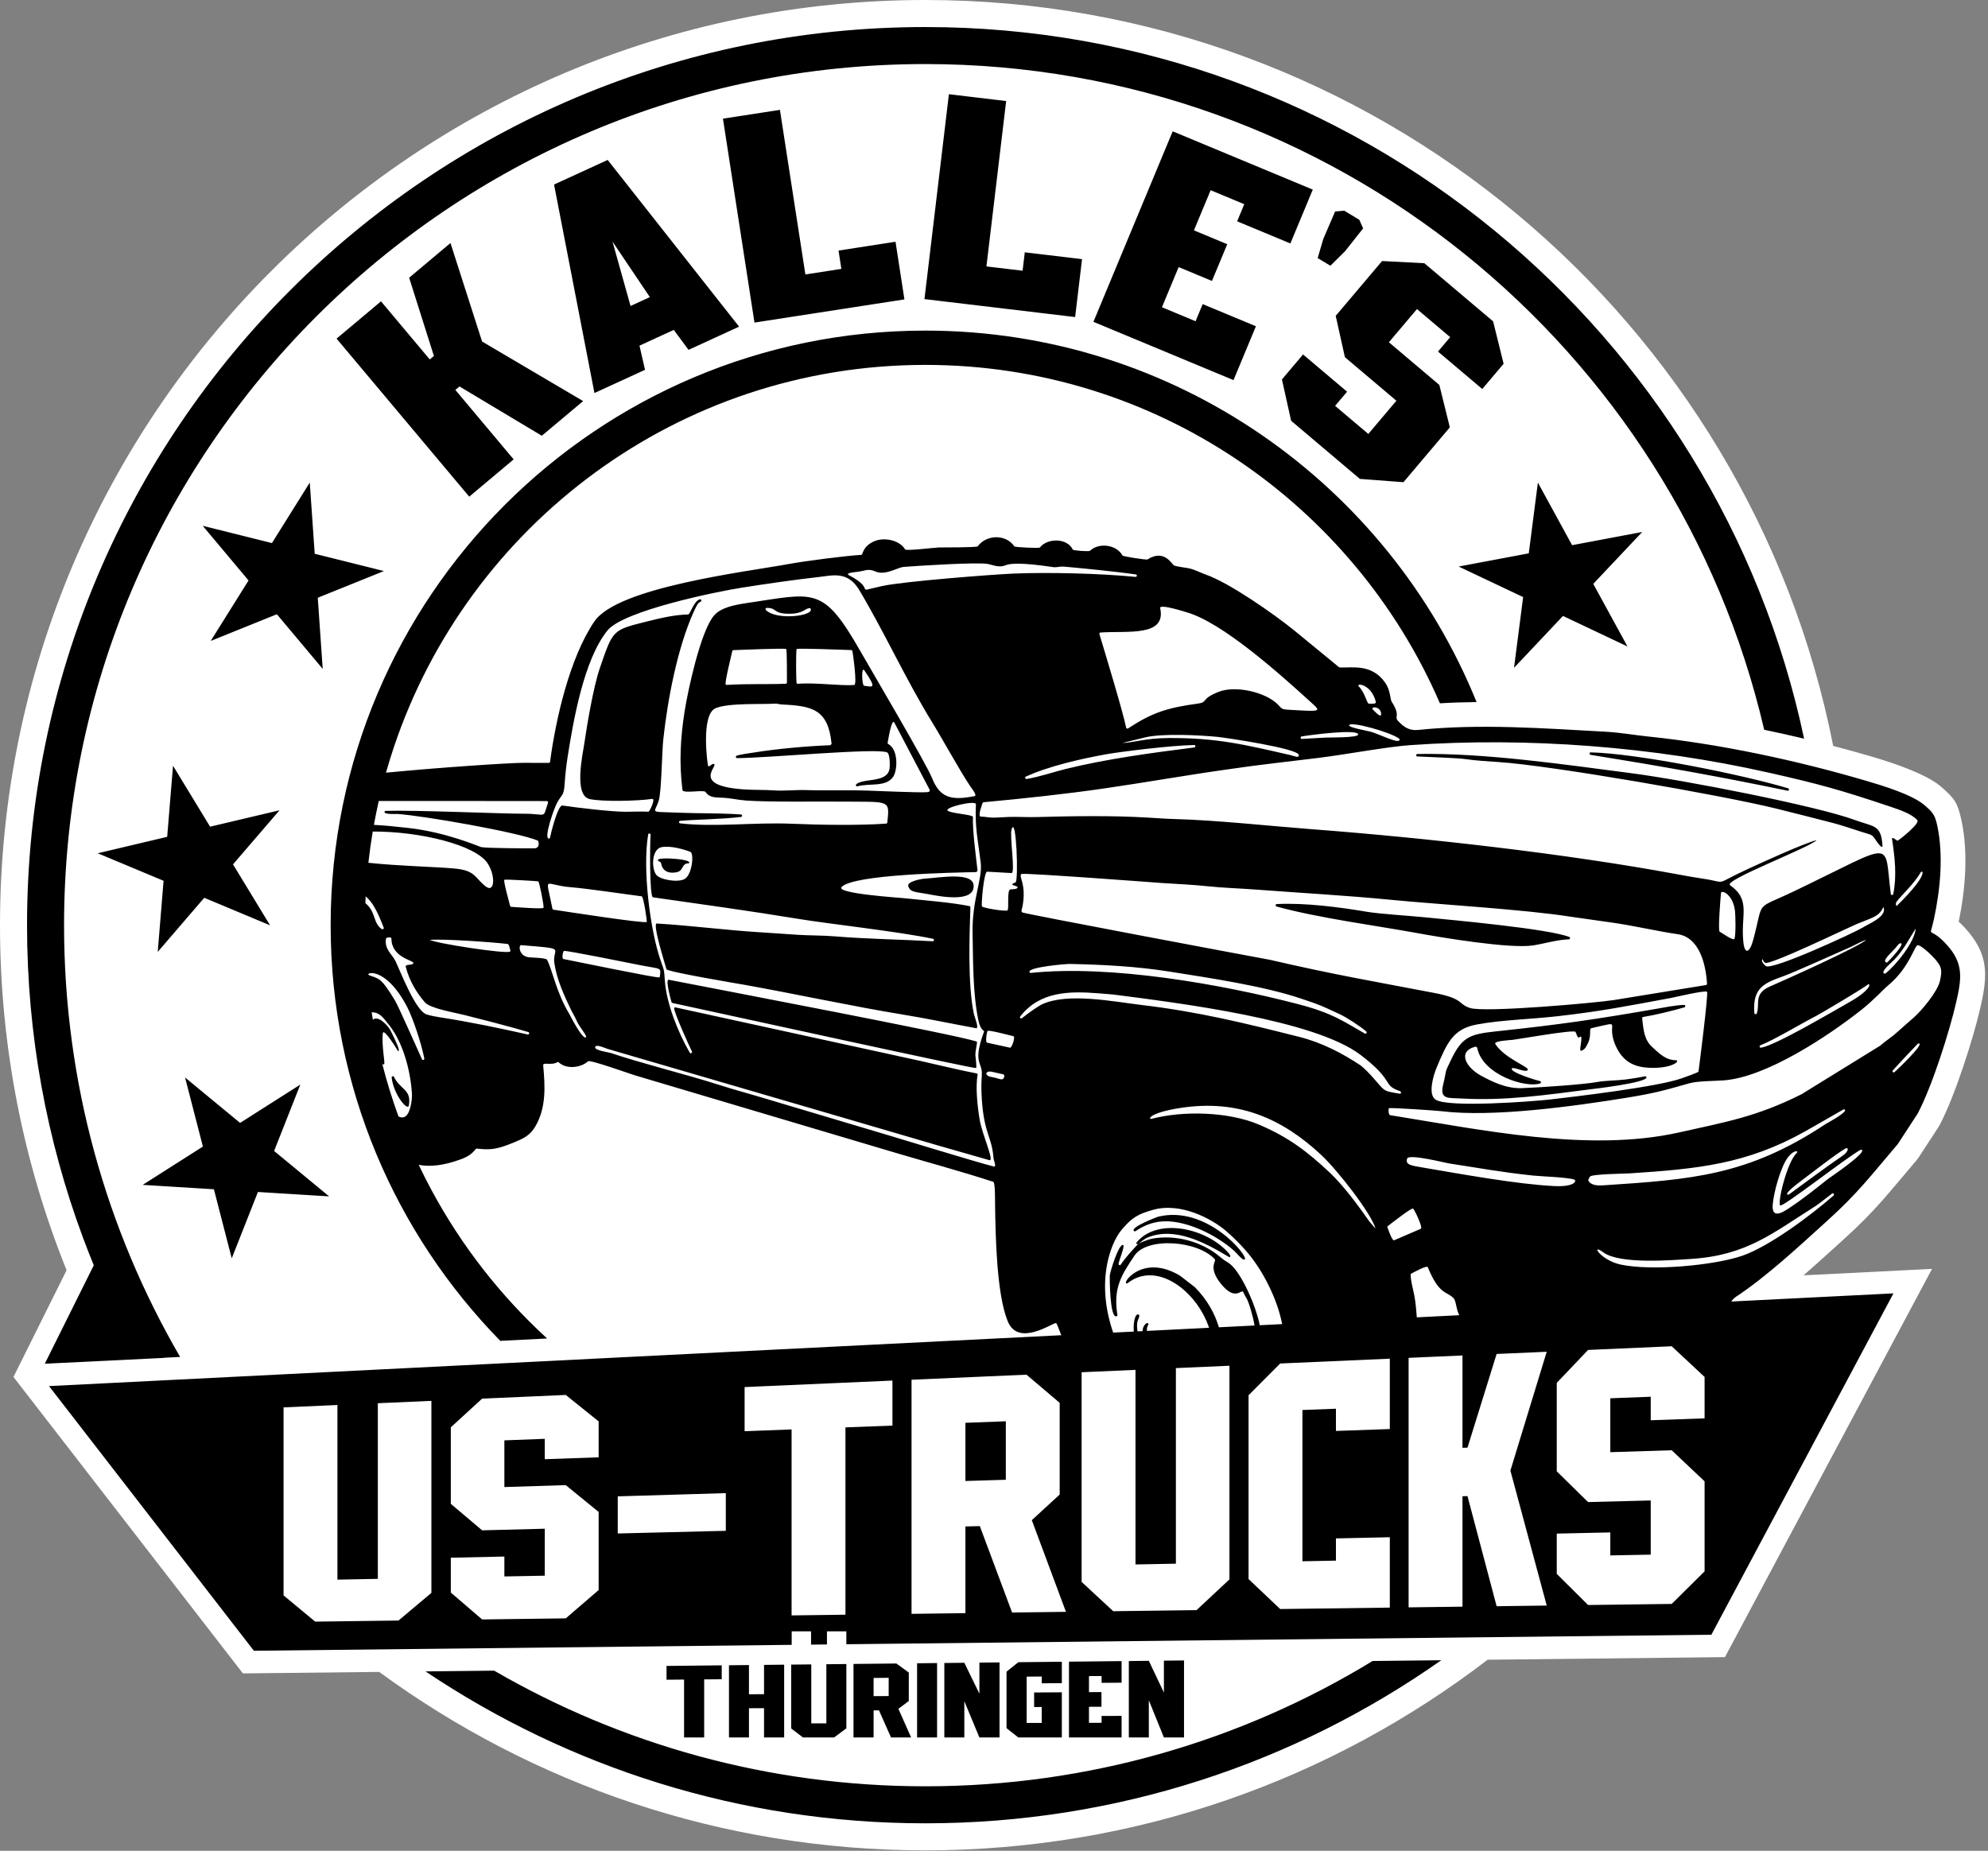 <?xml version="1.0" encoding="UTF-8" standalone="no"?>
<svg xmlns="http://www.w3.org/2000/svg" xmlns:xlink="http://www.w3.org/1999/xlink" xmlns:serif="http://www.serif.com/" width="100%" height="100%" viewBox="0 0 566 527" version="1.1" xml:space="preserve" style="fill-rule:evenodd;clip-rule:evenodd;stroke-linejoin:round;stroke-miterlimit:2;">
  <rect x="0" y="0" width="566" height="527" fill="#808080" stroke="none"/>
  <path id="white" d="M18.959,361.684c-12.228,-30.366 -18.959,-63.526 -18.959,-98.246c-0,-145.396 118.042,-263.438 263.438,-263.438c127.935,-0 234.692,91.394 258.488,212.397c3.901,1.021 7.744,2.091 11.503,3.199c5.246,1.545 14.988,4.788 19.093,8.323l0.001,0c3.871,3.335 4.828,4.527 5.945,9.765l0,0.001c1.94,9.096 1.091,19.646 -0.802,28.755c0.571,0.519 1.173,1.115 1.79,1.792c6.844,7.508 6.491,13.414 4.379,22.668c-2.024,8.885 -7.275,25.254 -11.589,33.438c-0.102,0.193 -0.213,0.382 -0.333,0.565l-5.676,8.7c-0.165,0.254 -0.347,0.497 -0.544,0.728c-7.851,9.191 -11.571,14.255 -20.894,22.666c-3.566,3.219 -7.383,6.721 -11.316,10.146l36.587,-1.84l-58.96,110.551l-67.567,0.742c-44.386,34.04 -99.901,54.279 -160.105,54.279c-58.131,0 -111.889,-18.869 -155.48,-50.811l-38.801,0.427l-65.322,-84.409l15.124,-30.398Z" style="fill:#fff;"></path>
  <path id="black" d="M225.398,468.357l-153.12,1.683l-58.32,-75.36l288.203,-14.489c-0.83,-2.11 -1.285,-3.388 -1.471,-3.451c-0.814,-0.277 -10.718,6.997 -13.779,-0.516c-3.188,-7.822 -3.474,-24.177 -3.613,-33.597c-0.01,-0.508 0.068,-5.925 -0.497,-6.109c-9.289,-3.03 -18.734,-5.56 -28.095,-8.343l-74.001,-22.002c-1.469,-0.436 -12.715,-4.497 -13.285,-3.976c-2.031,1.864 -6.202,2.346 -8.331,0.305c-0.119,-0.109 -0.285,-0.129 -0.425,-0.049c-1.779,1.052 -4.115,-0.171 -4.014,0.937c0.552,5.968 0.901,12.066 -2.285,17.433c-1.498,2.527 -3.406,3.397 -6.021,4.467c-4.564,1.87 -6.425,2.252 -10.572,1.769c-0.124,-0.014 -0.239,0.033 -0.318,0.13c-1.115,1.404 -2.289,2.195 -4.366,2.954c-4.81,1.754 -8.673,2.16 -11.875,1.533c1.176,2.48 2.415,4.925 3.714,7.333c8.541,15.834 19.681,30.065 32.847,42.117l-13.342,0.671c-29.871,-30.534 -48.294,-72.312 -48.294,-118.359c-0,-93.44 75.86,-169.3 169.3,-169.3c70.977,-0 131.812,43.772 156.958,105.771c-3.496,0.033 -6.98,0.141 -10.44,0.351c-24.491,-56.664 -80.906,-96.358 -146.518,-96.358c-70.322,-0 -130.079,45.597 -151.291,108.814c-0.808,2.408 -1.56,4.841 -2.254,7.299c15.922,-1.544 35.365,-2.807 39.213,-2.809c2.385,-0.003 4.774,0.05 7.161,0.013c0.176,-0.002 0.321,-0.131 0.343,-0.306c1.581,-11.984 5.541,-29.552 12.613,-39.962c6.649,-9.79 43.155,-14.117 55.524,-16.383c4.638,-0.851 15.625,-2.266 20.483,-2.579c0.519,-0.034 0.232,-2.331 3.615,-3.846c2.847,-1.272 7.302,-0.35 8.857,2.309c0.274,0.464 8.521,-0.538 9.623,-0.565c0.825,-0.021 10.784,0.027 11.042,-0.326c2.471,-3.392 8.025,-3.51 10.418,0.008c0.19,0.281 7.079,0.59 7.276,0.33c2.053,-2.702 7.785,-2.796 9.375,0.602c0.137,0.293 4.643,0.586 4.889,0.344c2.497,-2.436 7.589,-1.797 9.254,1.349c0.129,0.245 6.827,1.299 7.139,1.101c4.808,-3.101 6.973,1.488 7.538,1.716c0.864,0.352 3.418,0.64 4.13,0.788c1.866,0.395 3.235,1.22 4.979,1.834c6.633,2.328 19.312,11.173 25.065,15.842l12.863,10.556c3.334,0.265 9.185,-1.289 13.124,4.422c1.459,2.115 1.361,4.655 1.797,5.334c2.811,4.43 0.42,4.033 1.971,5.661c1.588,1.667 3.166,2.652 5.579,2.401c17.522,-1.836 35.944,-0.448 53.44,0.51c4.068,0.225 8.104,0.949 12.157,1.37c20.359,2.111 42.398,6.835 62.074,12.638c4.501,1.325 12.96,3.868 16.481,6.9c2.346,2.021 2.972,2.715 3.649,5.89c1.789,8.39 0.849,18.152 -0.945,26.485c-1.366,6.367 -1.688,1.515 3.618,7.343c4.913,5.389 4.231,9.704 2.716,16.346c-1.92,8.423 -6.862,23.956 -10.952,31.715l-5.676,8.701c-7.618,8.918 -11.209,13.848 -20.256,22.01c-7.88,7.112 -17.006,15.683 -25.869,21.521c-0.637,0.42 -0.911,0.828 -1.319,1.324l46.196,-2.322l-51.84,97.2l-246.278,2.706l0,-3.666l-5.52,-0l0,3.727l-4.522,0.05l-0,-3.777l-5.52,-0l-0,3.837Zm68.074,-191.325c22.79,-2.368 54.375,3.227 76.025,8.868c9.995,2.605 12.738,4.814 19.084,8.386c0.358,0.201 0.716,-0.294 0.408,-0.567c-1.564,-1.407 -5.716,-4.101 -7.597,-4.955c-5.629,-2.562 -4.681,-2.308 -11.064,-4.453c-10.705,-3.588 -25.883,-5.833 -37.589,-7.688c-9.178,-1.454 -18.759,-1.95 -28.121,-2.148c-1.055,-0.021 -11.91,0.878 -11.523,2.3c0.046,0.168 0.203,0.275 0.377,0.257Zm190.102,28.089c0.286,-2 2.849,-22.298 2.437,-22.715c-0.513,-0.518 -9.251,1.568 -10.249,1.752c-12.554,2.308 -19.673,3.772 -32.445,5.219c-7.506,0.852 -15.609,1.009 -22.82,2.333c-6.775,1.243 -8.497,5.179 -11.478,12.283c-0.866,2.069 -2.564,7.571 -0.327,9.102c3.519,2.403 27.989,0.512 32.583,-0.014c6.166,-0.707 31.05,-3.613 37.672,-6.096c0.435,-0.165 4.586,-1.575 4.627,-1.864Zm-15.219,1.353c0.175,-0.033 0.349,0.07 0.4,0.241c0.499,1.589 -15.928,3.451 -15.928,3.451c-12.338,1.564 -24.342,3.363 -36.841,2.616c-3.6,-0.215 -6.204,0.419 -5.089,-4.033c1.11,-4.429 0.096,-2.642 2.376,-7.285c3.022,-6.16 5.221,-7.003 12.572,-7.782c17.973,-1.902 28.304,-3.388 46.301,-6.528c1.035,-0.181 4.926,-0.955 7.314,-1.013c0.402,-0.009 0.493,0.578 0.107,0.692c-3.59,1.034 -8.347,2.195 -11.746,2.742c-0.187,0.031 -0.316,0.203 -0.292,0.392c0.419,3.322 0.528,6.02 2.873,8.169c2.053,1.88 3.831,3.707 6.688,3.752c1.362,0.022 -0.492,2.064 -5.963,2.17c-5.044,0.096 -8.585,-1.18 -10.846,-5.689c-3.683,-7.357 2.664,-7.771 -7.252,-5.593c-0.647,0.14 0.133,2.194 -0.94,4.28c-0.6,1.164 -0.772,1.664 -1.78,2.108c-0.868,0.382 -0.062,-1.723 -0.078,-3.661c-0.003,-0.601 -0.6,-0.271 -0.754,0.038c-0.661,-0.678 -0.511,-0.99 -0.938,-1.73c-0.423,-0.719 -16.58,2.144 -17.79,2.269c-0.821,0.085 -5.592,0.298 -5.02,1.192c2.623,4.074 9.535,6.477 9.267,7.306c-0.373,1.145 -4.258,-1.064 -4.584,-0.289c-0.445,1.071 7.165,3.372 8.021,3.538c0.35,0.068 0.38,0.57 0.042,0.68c-4.121,1.347 -16.439,-2.459 -17.921,-10.229l-0.437,-0.275c-5.454,1.459 -2.55,6.083 1.57,8.301c3.11,1.674 7.085,3.679 11.537,3.537c4.585,-0.157 17.707,-1.023 21.519,-1.751c2.263,-0.429 5.625,-0.398 8.151,-0.723c1.985,-0.256 3.62,-0.537 5.461,-0.893Zm-73.324,43.044c0.218,0.524 1.287,3.904 1.922,3.631l7.568,-3.265c0.688,-0.298 -1.924,-5.689 -2.21,-5.761c-0.639,-0.165 -6.306,4.342 -7.164,4.973c-0.137,0.099 -0.181,0.27 -0.116,0.422Zm-249.468,-91.292c1.076,0.046 8.803,0.682 9.169,0.273c0.25,-0.276 -1.178,-7.451 -1.49,-7.54c-0.266,-0.074 -9.48,-0.635 -9.651,-0.456c-0.329,0.348 1.432,6.582 1.643,7.453c0.038,0.157 0.167,0.264 0.329,0.27Zm135.438,38.659l6.573,1.443c0.484,0.106 1.612,-3.133 0.941,-3.282c-0.916,-0.203 -6.874,-1.813 -7.312,-1.502c-0.279,0.196 -0.701,3.231 -0.202,3.341Zm-50.552,-123.73c-1.29,0.107 -1.77,1.643 -5.877,1.607c-4.662,-0.039 -3.211,-1.676 -6.271,-1.668c-0.305,-0.001 -0.463,0.378 -0.248,0.599c3.04,3.079 13.864,1.675 12.735,-0.359c-0.072,-0.123 -0.199,-0.194 -0.339,-0.179Zm82.561,7.396c1.37,4.548 6.68,22.004 7.614,26.641c0.049,0.241 0.333,0.36 0.54,0.227c6.707,-4.402 10.959,-5.874 19.833,-7.067c3.049,-0.412 0.685,-1.244 5.905,-3.336c4.855,-1.948 13.53,0.077 16.976,3.645c1.061,1.098 0.966,1.321 2.96,1.433c9.578,0.552 9.444,0.637 6.242,-2.272c-8.679,-7.887 -25.072,-22.634 -35.323,-25.507c-0.123,-0.031 -7.731,-2.484 -7.442,-1.166c1.792,8.193 -9.134,6.439 -16.993,6.951c-0.222,0.015 -0.378,0.239 -0.312,0.451Zm-206.555,54.33c3.031,0.137 6.133,0.478 9.384,0.825c11.363,1.215 20.62,5.413 21.195,5.51c1.993,0.331 12.764,0.347 15.033,0.346c1.794,-0 1.341,-2.091 1.002,-2.23c-5.746,-2.372 -32.337,-7.042 -39.957,-7.565c-0.046,-0.003 -3.647,0.19 -3.634,-0.525c0.004,-0.19 0.152,-0.343 0.34,-0.346c8.594,-0.274 33.268,0.831 39.176,0.806c6.98,-0.024 5.402,1.686 7.037,-3.134c0.078,-0.225 -0.093,-0.463 -0.331,-0.466c-15.831,-0.002 -31.938,-0.051 -47.86,-0.02c-0.51,2.249 -0.972,4.516 -1.385,6.799Zm-1.573,10.791c8.81,0.931 18.475,1.114 24.303,1.611c6.283,0.536 5.886,2.616 9.081,5.108c2.661,2.072 2.856,-3.229 0.472,-6.693c-3.525,-5.122 -19.172,-8.983 -32.614,-8.923c-0.495,2.939 -0.91,5.906 -1.242,8.897Zm136.806,-81.894c8.361,4.386 0.716,5.012 9.449,3.096c6.167,-1.354 31.668,-3.31 37.373,-3.548c9.882,-0.411 24.671,-0.064 34.783,0.938c0.445,0.044 0.524,-0.636 0.083,-0.698c-6.61,-0.938 -16.028,-1.818 -20.287,-2.213c-1.275,-0.12 -1.82,0.175 -2.96,0.168c-0.35,-0.001 -10.848,-1.831 -13.803,-0.574c-1.738,0.741 -3.361,0.034 -4.902,-0.331c-2.688,-0.63 -19.922,0.481 -24.088,0.803c-1.809,0.142 -5.269,2.522 -8.047,1.321c-2.243,-0.971 -2.888,-0.178 -5.401,0.114c-0.012,0.001 -3.463,0.26 -2.2,0.924Zm39.224,142.236c0.722,0.705 1.128,0.533 2.613,0.922c1.574,0.41 2.145,0.869 2.458,-0.609l-0.284,-0.417c-2.836,-0.519 -4.459,-1.36 -4.868,-0.272c-0.052,0.135 -0.02,0.278 0.081,0.376Zm228.417,34.099c5.073,-3.661 10.069,-7.471 15.236,-10.998c2.035,-1.39 1.593,-2.49 0.987,-2.156c-2.723,1.503 -10.389,7.525 -13.163,9.595c-5.216,3.898 -3.281,3.72 -3.06,3.559Zm-352.723,-101.623c0.196,-1.096 2.224,-9.317 3.516,-9.125c4.462,0.653 13.912,1.782 18.045,1.779c1.83,-0.002 4.608,-0.131 6.425,-0.01c0.365,0.024 2.153,-3.805 1.087,-3.652c-4.322,0.622 -14.075,0.829 -17.768,0.052c-4.67,-0.985 -1.965,-12.97 -1.542,-15.888c0.795,-5.524 2.652,-16.293 4.387,-21.334c3.843,-11.175 3.55,-10.872 13.714,-13.42c3.797,-0.953 7.556,-1.831 11.486,-1.933c0.524,-0.013 1.591,-3.819 3.278,-4.306c0.409,-0.119 0.632,0.477 0.248,0.655c-0.565,0.26 -0.913,0.54 -1.96,2.864c-4.674,10.34 -7.448,25.058 -8.667,36.259c-0.417,3.817 -0.506,14.851 -1.293,17.494c-0.833,2.792 -2.24,3.212 0.872,3.314c4.109,0.136 8.239,0.314 12.094,0.33c0.939,0.002 7.729,0.104 10.447,0.348c0.411,0.037 0.417,0.656 0.009,0.702c-6.323,0.718 -12.32,0.673 -17.352,1.116c-0.409,0.037 -0.415,0.653 -0.009,0.703c9.755,1.15 21.361,-0.342 31.798,0.117c7.739,0.341 19.442,0.514 26.884,-0.037c0.173,-0.011 0.308,-0.145 0.326,-0.317c0.658,-6.605 0.946,-5.83 -13.226,-5.95c-6.983,-0.059 -20.171,0.168 -26.887,-0.296c-2.333,-0.163 -4.38,-0.668 -6.317,-0.783c-2.646,-0.158 -4.055,0.076 -5.35,-1.678c-0.502,-0.684 -6.409,0.547 -6.547,-0.537c-1.01,-8.019 -0.524,-15.07 0.589,-22.263c0.922,-5.959 4.565,-22.968 8.388,-27.418c1.912,-2.22 5.542,-3 9.247,-3.545c19.431,-2.853 21.719,-5.077 32.435,13.699c3.332,5.837 18.673,31.829 20.392,36.112c2.249,5.618 5.418,6.473 12.109,5.148c0.864,-0.173 -0.878,-2.307 -1.092,-2.619c-2.725,-3.951 -7.804,-13.233 -10.98,-18.402c-7.535,-12.262 -13.517,-25.509 -20.749,-37.65c-3.257,-5.463 -7.56,-4.177 -11.259,-3.755c-7.393,0.844 -14.988,1.933 -22.361,3.099c-7.034,1.117 -33.492,6.505 -38.078,12.164c-6.752,8.342 -9.737,25.786 -11.394,36.363c-0.311,2.004 -0.645,4.986 -0.763,6.953c-0.236,3.967 -0.746,3.11 -2.171,5.728c-0.955,1.754 -3.816,10.042 -2.398,10.204c0.186,0.025 0.354,-0.103 0.387,-0.285Zm244.018,91.413c-0.518,1.763 0.978,1.957 4.422,2.54c10.755,1.819 26.769,4.76 37.426,5.279c6.083,0.298 6.443,-1.584 5.752,-1.838c-1.814,-0.667 -9.763,-0.934 -11.77,-1.152c-9.857,-1.073 -14.405,-2.009 -23.924,-3.458c-1.032,-0.158 -11.488,-2.804 -11.906,-1.371Zm-279.817,-28.502c-0.889,-4.595 -3.379,-11.772 -4.823,-14.552c-6.323,-12.202 -12.535,-9.803 -10.814,-9.13c2.633,1.027 3.177,0.371 7.24,7.079c1.024,1.672 6.447,14.024 7.734,16.818c0.167,0.368 0.742,0.184 0.663,-0.215Zm343.255,32.704c-1.525,0.101 -10.992,0.182 -11.389,0.945c-0.147,0.281 -0.612,0.861 -0.423,1.178c0.833,1.383 2.728,1.387 4.503,1.269c24.833,-1.646 40.849,-2.726 62.973,-17.409c0.105,-0.066 6.098,-3.293 5.568,-4.06c-0.102,-0.152 -0.303,-0.199 -0.462,-0.108l-10.866,6.217c-16.851,9.431 -30.745,10.698 -49.904,11.968Zm73.318,-60.127c0.605,-0.589 4.608,-4.778 3.93,-5.332c-0.474,-0.392 -1.39,0.986 -1.687,1.334c-1.031,1.204 -3.791,3.477 -2.648,4.059c0.135,0.069 0.293,0.045 0.405,-0.061Zm-246.412,15.939c1.932,-1.585 4.727,-3.488 5.78,-3.974c7.301,-3.356 20.24,-0.739 28.413,0.235c16.201,1.933 29.261,5.154 44.875,9.099c6.21,1.569 12.045,4.572 17.235,8.021c0.862,0.573 2.825,2.611 3.558,3.443c3.688,4.179 2.772,3.841 7.661,4.678c0.49,0.084 0.511,-0.573 0.102,-0.717c-5.27,-1.834 -1.185,-2.685 -11.25,-10.345c-13.144,-10.003 -51.744,-14.764 -70.373,-17.173l-4.165,-0.342c-8.338,-0.659 -16.727,-0.598 -22.336,6.587c-0.252,0.322 0.182,0.749 0.5,0.488Zm28.567,-78.359c3.09,-0.064 6.579,-1.373 13.141,-1.411c13.817,-0.077 21.74,1.891 34.734,4.862c1.122,0.259 2.425,0.95 2.389,-0.002c-0.075,-1.915 -21.348,-5.012 -23.009,-5.173c-4.874,-0.48 -15.877,-1.102 -20.938,0.173l-6.317,1.551Zm182.967,62.569c-0.56,-0.574 -0.327,-0.151 -0.645,-1.036c-0.081,0.217 -0.751,0.465 0.816,1.953c1.605,1.523 25.7,-9.703 27.457,-10.817c1.883,-1.191 6.549,-2.942 6.251,-5.453c-0.066,-0.578 -0.176,-0.489 -0.313,-0.211c-1.16,2.434 -3.139,2.772 -7.271,4.482c-2.779,1.151 -25.319,12.086 -26.295,11.082Zm-275.395,-79.43c5.294,-0.396 11.953,0.636 16.09,0.356c0.965,-0.067 -0.474,-9.639 -0.505,-9.67c-0.135,-0.129 -0.089,-0.278 -0.489,-0.288c-1.552,-0.035 -15.077,-0.588 -15.387,-0.283c-0.233,0.229 -0.201,9.579 0.027,9.793c0.074,0.068 0.164,0.099 0.264,0.092Zm-66.678,78.38c2.561,0.502 26.886,5.522 27.287,5.23c0.081,-0.061 0.131,-0.142 0.144,-0.243c0.31,-2.627 0.598,-2.069 -4.974,-3.117c-2.154,-0.41 -21.941,-4.45 -22.341,-4.168c-0.321,0.227 -0.645,2.194 -0.116,2.298Zm36.124,-30.518c-1.829,-0.724 -5.834,-1.881 -8.301,-1.309c-2.603,0.603 -2.851,5.649 -1.508,7.72c0.975,1.498 5.971,2.372 8.04,1.399c2.275,-1.066 2.898,-7.366 1.769,-7.81Zm-8.352,3.169c-0.019,-0.118 -0.091,-0.214 -0.201,-0.262c-3.685,-1.706 8.135,-1.021 8.212,0.063c0.063,0.866 -0.794,-0.451 -1.844,1.358c-0.483,0.832 -0.701,1.334 -2.099,1.543c-2.243,0.329 -3.72,-0.611 -4.068,-2.702Zm341.503,81.679c-3.961,2.165 -22.067,16.367 -22.841,15.83c-0.899,-0.621 1.909,-12.309 4.657,-14.905c0.684,-0.644 -0.639,-1.079 -2.401,1.109c-2.094,2.606 -4.191,10.192 -4.421,13.722c-0.291,4.45 3.639,1.51 4.976,0.633c3.483,-2.285 7.302,-5.335 10.772,-8.094c0.261,-0.209 10.59,-7.164 9.696,-8.215c-0.109,-0.128 -0.288,-0.163 -0.438,-0.08Zm-139.982,-127.043c0.359,-0.015 2.181,0.215 1.999,-0.499c-1.325,-5.268 -5.906,-5.452 -4.84,-4.385c1.781,1.786 2.284,4.905 2.841,4.884Zm-98.619,59.457c1.427,0.534 63.805,12.269 70.46,13.476c0.005,0.002 0.007,0.002 0.012,0.003c18.397,4.263 29.194,6.064 46.826,9.443c8.444,1.617 6.603,3.122 10.128,4.278c4.117,1.351 35.371,-1.409 40.881,-2.251l26.297,-4.284c0.178,-0.029 0.305,-0.186 0.299,-0.368c-0.352,-5.905 -2.325,-13.259 -8.375,-14.12c-5.511,-0.783 -12.3,-2.382 -18.341,-3.252l-12.06,-1.711c-12.754,-2.046 -37.898,-3.518 -51.209,-4.821c-12.415,-1.216 -25.864,-1.968 -38.669,-2.93c-4.4,-0.331 -9.115,-0.466 -13.279,-0.91c-4.431,-0.471 -8.908,-0.663 -13.344,-0.95c-0.075,-0.004 -39.423,-2.974 -39.905,-2.564c-0.958,0.813 1.496,2.646 0.298,9.235c-0.074,0.401 -0.571,1.517 -0.019,1.726Zm155.691,6.974c0.344,0.136 0.254,0.667 -0.117,0.678c-3.445,0.102 -6.787,1.197 -10.209,1.726c-6.551,1.014 -26.04,-2.233 -33.395,-3.585c-10.987,-2.016 -27.856,-4.23 -39.632,-7.498c-0.376,-0.104 -0.314,-0.671 0.077,-0.69c7.952,-0.404 17.798,0.869 25.563,2.181c3.799,0.641 12.169,1.146 16.448,1.573c7.839,0.784 35.286,3.249 41.265,5.615Zm-301.489,3.817c-0.123,-0.391 -0.318,-1.774 -0.808,-1.83c-4.678,-0.536 -17.697,-1.454 -22.113,-1.177c1.304,0.954 22.224,4.191 22.872,3.324c0.066,-0.094 0.086,-0.206 0.049,-0.317Zm336.342,87.843c-5.608,0.372 -20.451,1.605 -25.159,-1.848c-3.814,-2.796 -0.836,2.218 4.885,3.458c8.827,1.911 26.657,0.258 34.673,-2.502c7.551,-2.599 19.236,-11.244 26,-17.156c0.331,-0.289 -0.097,-0.813 -0.445,-0.543c-2.015,1.552 -4.011,3.116 -4.646,3.517c-12.316,7.78 -19.652,14.037 -35.308,15.074Zm-110.984,-148.058c2.277,-0.118 4.557,-0.247 6.834,-0.38c0.839,-0.047 9.157,0.092 9.189,-0.862c0.059,-1.689 -13.82,0.137 -16.106,0.545c-0.423,0.074 -0.349,0.719 0.083,0.697Zm169.559,47.356c9.266,-9.14 7.056,-10.164 6.593,-9.326c-1.96,3.528 -6.988,7.916 -7.017,8.717c-0.037,0.966 0.135,0.89 0.424,0.609Zm-40.055,30.815c1.012,-2.632 -1.05,-5.615 3.81,-7.703c2.851,-1.223 25.549,-11.343 27.349,-13.282c-1.592,0.563 -3.109,1.49 -4.588,2.136c-4.052,1.765 -15.693,7.063 -18.989,8.246c-5.334,1.933 -8.851,3.195 -8.263,10.505c0.027,0.364 0.548,0.44 0.681,0.098Zm-9.533,19.067c-2.916,0.193 -7.397,0.176 -9.694,0.832c-7.134,2.032 -9.885,2.827 -18.149,4.16c-14.401,2.323 -37.833,5.608 -52.434,3.769c-1.326,-0.168 -14.671,-1.06 -14.886,-0.843c-0.263,0.264 -0.151,1.907 0.299,1.979c26.013,4.169 56.516,10.673 82.21,4.934c13.342,-2.978 22.15,-4.477 34.923,-10.884l22.379,-13.815c1.623,-1.44 3.178,-2.329 4.868,-3.869c1.666,-1.513 2.888,-2.544 4.817,-4.25c2.179,-1.927 6.668,-7.315 7.338,-10.272c0.757,-3.315 0.457,-4.104 -1.415,-6.347c-0.524,-0.628 -4.434,-4.56 -5.13,-3.78c-1.017,1.137 -2.665,6.748 -8.213,11.354c-1.342,1.116 -4.037,4.136 -7.572,6.928c-9.409,7.434 -27.191,19.298 -39.341,20.104Zm-198.358,-85.83c3.426,-0.529 8.107,-2.097 10.974,-2.805c11.746,-2.915 24.912,-4.666 36.792,-6.165c0.428,-0.056 0.38,-0.712 -0.051,-0.701c-7.147,0.159 -21.258,1.967 -24.85,2.605c-7.28,1.294 -16.635,3.428 -23.068,6.399c-0.362,0.168 -0.19,0.73 0.203,0.667Zm247.126,83.466c0.888,-0.824 7.846,-7.405 7.081,-8.079c-0.143,-0.123 -0.353,-0.117 -0.484,0.018c-2.057,2.115 -4.969,5.235 -7.094,7.567c-0.296,0.322 0.178,0.791 0.497,0.494Zm-337.449,-87.1c0.414,-0.181 1.057,-0.971 1.424,-0.54c0.704,0.813 -6.257,6.105 8.278,7.135c2.893,0.208 5.888,0.101 8.808,0.295c2.984,0.195 5.959,-0.188 9.052,-0.091c5.955,0.188 11.961,-0.06 17.639,0.155c2.915,0.097 14.584,0.611 16.619,0.446c0.35,-0.029 1.249,-0.046 0.838,-0.828l-9.966,-18.957c-0.789,-1.498 -1.746,4.91 -1.919,5.681c-0.037,0.155 0.034,0.312 0.177,0.385c2.956,1.601 2.673,7.607 1.32,9.442c-2.128,2.894 -6.602,1.655 -10.106,2.598c-0.519,0.142 -1.305,-0.944 2.5,-1.566c2.391,-0.39 6.074,-0.476 6.617,-3.276c0.179,-0.934 0.177,-4.406 -0.67,-4.811c-2.798,-1.349 -34.652,1.647 -42.713,1.626c-0.384,-0.002 -0.479,-0.56 -0.114,-0.685c1.165,-0.401 3.754,-0.716 5.19,-0.948c6.339,-1.022 15.033,-1.799 21.498,-2.042l0.338,-0.388c-0.987,-9.864 -5.494,-10.795 -14.183,-11.208c-0.538,-0.022 -1.51,-0.251 -1.529,-0.25c-4.225,0.28 -13.471,-0.266 -17.3,1.309c-4.32,1.775 -2.288,16.394 -2.126,16.496c0.1,0.064 0.218,0.071 0.328,0.022Zm125.967,100.399c8.934,-2.357 21.805,-2.031 30.468,1.63c8.447,3.571 13.903,7.759 20.223,13.71c4.032,3.797 8.26,9.615 11.393,14.069l1.611,1.835c-1.132,-4.23 -10.792,-16.596 -15.408,-20.914c-11.206,-10.478 -23.737,-15.975 -40.22,-13.406c-9.059,1.414 -9.185,3.37 -8.067,3.076Zm173.442,-20.25c4.009,-0.57 19.999,-10.045 25.144,-12.944c6.61,-3.725 6.106,-5.701 5.191,-4.962c-1.422,1.144 -13.466,8.282 -14.603,8.857c-3.924,1.99 -12.128,6.93 -15.905,8.372c-0.378,0.144 -0.232,0.733 0.173,0.677Zm-11.741,-33.005c0.57,0.22 4.014,2.833 4.235,1.931c0.415,-1.707 0.218,-6.842 0.131,-7.689c-0.487,-4.858 -3.889,-6.328 -4.001,-5.264c-0.128,1.202 -0.923,10.809 -0.365,11.022Zm-385.598,-8.156c3.037,2.411 2.128,5.72 4.698,7.397c0.281,0.183 0.64,-0.108 0.521,-0.422c-1.789,-4.709 -3.235,-7.311 -5.132,-8.911c-0.033,0.644 -0.062,1.29 -0.087,1.936Zm141.979,-61.898c2.222,0.219 3.958,1.257 0.116,-4.341c-0.977,-1.428 -0.7,4.282 -0.116,4.341Zm157.38,179.841l12.075,-0.607c-1.064,-2.19 -0.763,-4.042 -1.75,-4.987c-1.896,-1.814 -4.034,-0.911 -7.187,-8.667c-0.278,-0.685 -4.181,1.557 -4.773,1.837c-0.53,0.249 0.803,5.484 0.935,6.232c0.37,2.055 0.554,4.119 0.7,6.192Zm-86.45,4.346l5.872,-0.295c-0.238,-3.065 0.557,-5.358 1.423,-4.812c0.455,0.287 -0.244,1.315 -0.393,2.02c-0.164,0.787 -0.136,1.729 0.049,2.738l1.419,-0.072c0.037,-0.89 0.349,-1.699 1.121,-2.237c0.325,-0.226 0.724,0.2 0.474,0.508c-0.296,0.368 -0.405,0.966 -0.36,1.667l17.691,-0.889c-3.489,-10.514 -14.932,-19.194 -23.177,-12.705c-0.137,0.108 -0.324,0.101 -0.455,-0.016c-0.674,-0.621 5.178,-8.191 15.353,-2.124l4.232,3.276c3.474,3.498 5.705,7.5 6.846,11.428l10.156,-0.51c-0.251,-1.45 -0.599,-2.894 -1.019,-4.314c-1.178,-3.97 -1.263,-3.056 -2.182,-5.199c-0.478,-1.106 -2.173,2.916 -6.436,-2.439c-3.678,-4.623 -1.179,-6.351 -1.652,-6.875c-4.813,-5.347 -19.289,-6.45 -22.897,-1.07c-3.838,5.718 -6.059,9.229 -4.871,16.884c0.023,0.166 -0.067,0.324 -0.223,0.383c-1.989,0.752 -1.962,-11.286 -1.941,-11.593c0.066,-0.992 2.614,-9.325 3.849,-8.679c0.476,0.25 -1.126,4.16 -1.346,5.297c-0.07,0.371 0.437,0.576 0.641,0.258c1.299,-1.995 3.23,-4.022 4.882,-5.827c0.312,-0.343 3.058,-1.361 3.884,-1.519c6.727,-1.288 14.366,0.767 19.526,5.19c1.618,1.389 1.83,1.149 2.95,2.109c3.336,2.854 7.34,12.161 8.311,17.319l6.384,-0.321c-0.664,-3.351 -1.791,-6.637 -3.339,-9.952c-3.186,-6.832 -7.03,-11.673 -12.475,-16.429c-4.159,-3.625 -13.107,-8.382 -20.984,-6.144c-4.136,1.175 -5.875,2.08 -8.861,5.611c-1.965,2.324 -3.407,6.047 -4.134,9.665c-1.299,6.464 -0.528,13.285 1.682,19.668Zm6.352,-28.887c-0.159,0.102 -0.365,0.065 -0.478,-0.083c-0.866,-1.156 6.871,-4.018 6.892,-4.023c13.863,-3.424 25.774,11.235 24.72,12.144c-0.576,0.498 -2.202,-1.684 -2.987,-2.391c-5.041,-4.553 -14.384,-9.279 -21.413,-8.335c-2.993,0.403 -5.224,1.69 -6.734,2.688Zm0.868,3.553c-0.435,0.29 -0.835,0.013 -0.528,-0.358c5.968,-7.201 19.985,-4.063 26.172,3.052c0.697,0.807 0.568,1.388 0.004,1.049c-6.595,-3.956 -15.24,-8.632 -22.991,-5.521c-0.921,0.37 -1.835,1.223 -2.657,1.778Zm74.195,-143.785c-2.34,-1.841 -14.014,-5.083 -14.231,-3.802c-0.11,0.645 4.971,1.51 6.095,1.814c2.38,0.642 7.854,3.492 8.251,2.383c0.048,-0.147 0.007,-0.3 -0.115,-0.395Zm-242.578,62.976c1.552,3.053 2.612,9.294 6.348,15.446c-0,-0 3.756,7.469 4.725,6.593c0.41,-0.367 -1.857,-2.861 -2.585,-4.541c-0.571,-1.316 -1.075,-2.031 -1.569,-3.046c-2.045,-4.214 -4.16,-8.798 -4.853,-13.518c-0.667,-4.533 4.042,-4.021 -9.493,-5.116c-0.684,-0.057 -0.731,3.069 2.233,3.456c0.807,0.107 4.879,0.114 5.194,0.726Zm-42.311,44.604c1.169,0.567 2.188,0.279 2.871,-1.188c0.615,-1.318 1.065,-3.72 0.951,-5.442c-0.442,-6.679 -2.609,-14.759 -6.779,-19.77c-1.246,-1.494 -2.292,-3.297 -4.678,-3.264c0.111,0.712 0.227,1.423 0.348,2.132c1.497,-1.416 4.246,1.683 4.874,2.777c0.386,0.675 2.493,4.94 2.499,5.719c0.006,0.665 -0.254,0.49 -0.385,0.176c-0.123,-0.302 -3.997,-6.538 -4.164,-4.827c-0.383,3.977 0.784,8.622 0.339,8.833c-0.26,0.124 -0.406,-0.013 -0.523,-0.223c1.305,5.129 2.858,10.159 4.647,15.077Zm2.948,-3.139c-0.301,1.735 -4.305,-3.013 -4.895,-7.944c-0.046,-0.385 0.497,-0.544 0.666,-0.194c1.79,3.734 5.036,3.488 4.229,8.138Zm171.593,-66.175l-6.942,-0.387c-0.889,-0.052 -1.647,8.499 -1.521,9.823c0.049,0.534 6.899,1.573 7.312,1.193c0.514,-0.474 -0.249,-5.847 0.835,-5.979c0.341,-0.04 2.343,0.015 1.991,-0.711c-0.176,-0.366 -2.786,-0.469 -0.545,-1.276c0.914,-0.328 0.236,-19.355 -1.114,-15.115c-0.6,1.87 1.125,12.518 -0.016,12.452Zm248.809,28.584c2.975,-2.3 8.374,-9.005 8.609,-12.781c-2.35,3.677 -3.825,6.927 -7.246,9.969c-3.12,2.776 -1.621,3.015 -1.363,2.812Zm-143.59,-73.755c0.097,-2.398 -3.254,-2.362 -2.306,-1.357c0.037,0.043 2.259,2.535 2.306,1.357Zm-242.787,90.458c-6.179,-1.859 -16.34,-4.396 -18.244,-4.877c-2.75,-0.697 -9.686,-1.832 -11.231,-3.617c-2.238,-2.587 -4.366,-5.975 -5.43,-10.082c-0.236,-0.913 2.114,-0.304 2.179,-1.101c0.062,-0.789 -6.238,-1.528 -6.258,-6.928c-0.001,-0.587 -1.481,-0.411 -1.553,0.03c-0.482,3.046 1.745,4.352 2.695,6.338c1.449,3.028 5.669,14.051 8.792,15.173c0.949,0.341 2.544,0.644 3.74,0.829c8.729,1.345 16.99,3.091 25.134,4.915c0.428,0.096 0.599,-0.554 0.176,-0.68Zm129.304,-65.198c-0.077,0.292 -1.476,3.824 -0.471,3.837c1.237,0.009 2.157,0.272 3.306,0.29c1.391,0.021 3.079,-0.146 4.51,-0.189c2.824,-0.086 5.257,0.106 8.133,0.026c10.22,-0.284 21.292,-0.454 31.493,0.146c2.424,0.141 5.407,0.365 7.737,0.421c11.608,0.292 27.521,2.021 39.059,2.897c32.653,2.482 72.385,6.964 104.073,12.834c2.428,0.449 4.739,0.875 7.148,1.23c7.701,1.138 2.552,2.028 13.177,-2.857c4.039,-1.859 15.832,-7.26 19.31,-8.093c-1.975,2.116 -26.618,11.421 -24.642,12.825c6.09,4.322 2.927,8.53 3.802,16.337c0.381,3.398 1.766,3.035 2.79,-0.77c3.159,-11.722 0.142,-8.351 11.624,-13.842c29.393,-14.06 25.515,-15.021 27.547,0.769c0.047,0.385 0.613,0.406 0.695,0.028c1.074,-5.198 0.424,-10.543 -0.327,-15.575c-0.165,-1.094 1.334,0.476 1.583,0.365c0.607,-0.274 6.388,-4.904 5.614,-5.81c-1.542,-1.813 -5.227,-3.029 -7.651,-3.845c-13.896,-4.677 -20.198,-6.444 -34.72,-9.714c-32.783,-7.384 -68.588,-10.177 -102.09,-7.82c-6.442,0.452 -18.36,2.67 -25.966,3.619c-8.564,1.072 -17.171,1.969 -25.706,3.245c-12.056,1.697 -23.423,3.722 -35.366,5.463c-10.491,1.529 -23.333,2.923 -34.353,3.925c-0.149,0.013 -0.269,0.112 -0.309,0.258Zm256.219,12.039c0.072,1.138 -1.047,-0.314 -1.348,-0.725c-1.894,-2.552 -0.808,-1.961 -4.811,-3.201c-2.767,-0.854 -5.026,-1.706 -7.805,-2.426c-5.234,-1.352 -10.816,-2.783 -16.39,-4.158c-15.508,-3.818 -64.144,-12.266 -78.845,-13.22c-2.874,-0.185 -6.643,-0.426 -9.198,-0.806c-2.512,-0.371 -9.372,-0.569 -14.023,-0.795c-0.437,-0.02 -0.43,-0.695 0.012,-0.703c19.367,-0.334 42.243,3.059 61.073,5.497c14.522,1.882 52.627,9.267 63.527,13.321c5.237,1.949 7.432,1.182 7.808,7.216Zm-26.854,-16.259c0.415,0.128 0.25,0.771 -0.174,0.683c-19.317,-4.02 -36.711,-7.112 -56.074,-10.217c-0.419,-0.066 -0.361,-0.708 0.064,-0.696c13.291,0.306 43.101,6.3 56.184,10.23Zm-319.824,54.623c0.434,6.547 3.748,14.867 7.108,20.648c0.224,0.382 0.817,0.058 0.618,-0.336c-0.674,-1.34 -5.496,-11.935 -5.029,-12.445c0.086,-0.096 0.21,-0.134 0.334,-0.108l64.278,14.047c6.986,1.439 14.318,3.366 21.474,4.753c0.189,0.038 0.317,0.222 0.279,0.411c-0.656,3.434 -0.023,9.265 0.606,12.864c0.767,4.386 4.3,11.899 2.715,11.42l-14.708,-4.212l-26.754,-7.842l-67.272,-19.643c-0.748,-0.234 -3.231,-1.443 -3.483,-0.484c-0.244,0.929 3.98,1.502 4.424,1.652c8.536,2.911 21.496,6.099 30.566,9.005c4.792,1.536 9.499,2.768 14.367,4.259l28.692,8.553c4.486,1.289 30.785,9.384 35.463,10.527c0.858,0.209 -0.048,-1.823 -0.084,-2.323c-0.438,-6.203 -2.647,-6.806 -3.32,-16.656c-0.34,-5.006 0.056,-6.489 -0.003,-7.845c-0.131,-2.914 -2.531,-3.014 0.599,-11.528c0.222,-0.595 -0.911,0.053 -1.622,-3.435c-1.574,-7.724 -1.454,-16.75 -1.621,-24.618c-0.204,-9.445 2.878,-15.539 2.325,-20.052c-0.901,-7.337 -1.651,-9.829 -1.374,-16.698c0.051,-1.288 -9.738,1.018 -7.887,1.93c1.611,0.799 7.066,1.03 7.044,1.69c-0.137,4.049 0.85,11.17 1.313,15.305l-0.339,0.392c-5.91,0.149 -35.167,0.612 -38.392,4.284c-1.611,1.834 16.492,3.01 17.827,3.153c5.19,0.555 13.667,1.224 18.586,2.251c0.168,0.036 0.285,0.183 0.279,0.356c-0.236,7.316 -0.847,21.969 1.023,30.489c0.122,0.556 1.558,4.105 0.578,3.924c-7.134,-1.321 -13.879,-2.751 -21.144,-3.937c-13.795,-2.253 -30.373,-5.843 -44.678,-8.402c-1.873,-0.336 -22.123,-3.706 -22.321,-4.468c-0.399,-1.522 -4.097,-13.086 -2.727,-13.006c9.547,0.57 20.176,1.943 29.365,2.492c3.67,0.219 7.049,0.494 10.764,0.726c3.563,0.223 7.045,0.144 10.598,0.441c9.152,0.763 18.553,0.867 27.792,1.392c0.425,0.024 0.507,-0.608 0.095,-0.697c-9.548,-2.039 -29.868,-4.279 -38.045,-5.627c-13.825,-2.281 -27.816,-4.202 -41.684,-6.188c-1.011,-0.147 -0.87,-15.81 -0.662,-17.786c0.046,-0.439 -0.625,-0.529 -0.699,-0.097c-1.668,9.912 0.582,27.583 3.649,36.164c0.976,2.735 0.898,2.454 1.087,5.305Zm69.32,-26.746c-0.427,-1.335 3.63,-2.08 4.637,-2.147c4.474,-0.297 13.789,-1.986 13.973,1.955c0.237,5.059 -9.815,3.053 -12.887,2.463c-3.49,-0.67 -5.138,-0.44 -5.723,-2.271Zm-67.139,33.248c-0.135,-0.029 -0.232,-0.123 -0.268,-0.253c-0.087,-0.324 -1.881,-6.572 -0.765,-6.356c17.042,3.329 80.192,15.329 87.499,17.536c0.169,0.053 0.274,0.22 0.246,0.396c-0.817,4.838 -0.34,2.685 -0.182,6.906c0.006,0.113 -0.037,0.211 -0.126,0.284c-0.397,0.332 -73.727,-15.796 -86.404,-18.513Zm15.442,-90.571c7.009,-0.382 10.845,-0.1 16.812,-0.327c0.19,-0.007 0.34,-0.163 0.34,-0.356c-0.013,-1.036 0.058,-9.262 -0.222,-9.53c-0.311,-0.3 -13.488,0.269 -15.006,0.311c-0.167,0.005 -0.301,0.118 -0.337,0.279c-0.23,1.083 -2.224,9.091 -1.87,9.501c0.07,0.087 0.17,0.126 0.283,0.122Zm-49.326,64.005c1.971,0.286 26.056,4.048 26.563,3.493c0.143,-0.154 -0.9,-7.229 -1.422,-7.296c-5.508,-0.707 -15.265,-2.191 -20.291,-2.603c-7.863,-0.647 -7.049,-3.807 -5.144,6.124c0.03,0.15 0.145,0.26 0.294,0.282Zm12.871,193.734l0,-22.241c-3.115,-2.554 -6.236,-5.101 -9.363,-7.641l-17.478,0.551l0,-13.294l11.504,-0.438l-0,5.804l15.337,-0.54l0,-10.233c-3.115,-2.516 -6.236,-5.023 -9.363,-7.524l-23.809,1.049c-2.967,2.728 -5.939,5.45 -8.917,8.166l-0,21.787c2.978,2.509 5.95,5.024 8.917,7.546l17.835,-0.456l-0,13.37l-11.504,0.219l0,-5.668l-15.248,0.332l-0,9.922c2.978,2.546 5.95,5.098 8.917,7.657l23.809,-0.31c3.127,-2.679 6.248,-5.365 9.363,-8.058Zm225.252,4.996l0,-20.037l-15.337,0.334l-0,6.328l-9.542,0.181l0,-43.074l9.542,-0.363l-0,6.327l15.337,-0.541l0,-20.037l-31.21,1.374c-2.997,3.021 -5.999,6.036 -9.007,9.044l0,52.341c3.008,2.837 6.01,5.681 9.007,8.53l31.21,-0.407Zm-154.983,2.022l0,-53.339l13.376,-0.509l0,-12.821l-42.09,1.853l0,12.57l13.376,-0.509l0,52.956l15.338,-0.201Zm244.603,-12.339l-0,-25.636c-3.116,-2.957 -6.237,-5.908 -9.363,-8.852l-17.478,0.551l-0,-15.35l11.503,-0.438l-0,6.696l15.338,-0.54l-0,-11.795c-3.116,-2.918 -6.237,-5.83 -9.363,-8.735l-23.81,1.049c-2.967,3.131 -5.939,6.257 -8.917,9.378l-0,25.182c2.978,2.913 5.95,5.832 8.917,8.757l17.835,-0.456l-0,15.426l-11.503,0.219l-0,-6.545l-15.249,0.332l-0,11.468c2.978,2.951 5.95,5.907 8.917,8.869l23.81,-0.311c3.126,-3.083 6.247,-6.173 9.363,-9.269Zm-309.432,-10.789l30.765,-0.758l-0,-10.732l-30.765,0.916l0,10.574Zm-62.421,24.789c3.126,-2.618 6.248,-5.243 9.363,-7.875l-0,-54.675l-15.249,0.671l0,50.01l-11.503,0.219l-0,-49.722l-15.338,0.675l0,53.534c3.008,2.484 6.01,4.975 9.007,7.473l23.72,-0.31Zm302.922,-35.39l1.426,-0.038c2.774,10.446 5.538,20.896 8.294,31.348l14.267,-0.186c-3.433,-12.812 -6.881,-25.62 -10.344,-38.424c3.462,-11.276 6.91,-22.557 10.344,-33.842l-14.267,0.628c-2.756,8.895 -5.52,17.787 -8.294,26.677l-1.426,0.046l-0,-26.295l-15.338,0.676l-0,71.047l15.338,-0.2l-0,-31.437Zm-137.417,8.5c3.073,8.199 6.135,16.402 9.185,24.61l15.338,-0.2c-3.227,-8.705 -6.467,-17.405 -9.72,-26.1c2.65,-2.43 5.295,-4.866 7.937,-7.306l-0,-26.1c-3.145,-2.682 -6.296,-5.357 -9.453,-8.024l-32.726,1.441l-0,66.663l15.338,-0.2l-0,-24.684l4.101,-0.1Zm7.402,-13.194l-11.503,0.349l-0,-16.565l11.503,-0.438l-0,16.654Zm54.306,37.119c3.127,-2.91 6.248,-5.826 9.364,-8.749l-0,-60.841l-15.249,0.672l0,55.692l-11.503,0.219l-0,-55.405l-15.338,0.676l-0,59.698c3.008,2.776 6.01,5.559 9.006,8.347l23.72,-0.309Zm-313.973,-98.188c-1.075,-2.624 -2.109,-5.269 -3.099,-7.936c-10.283,-27.697 -15.903,-57.652 -15.903,-88.909c-0,-141.145 114.592,-255.737 255.737,-255.737c122.936,-0 225.728,86.932 250.204,202.624c-3.76,-0.897 -7.554,-1.743 -11.36,-2.531c-25.23,-108.56 -122.653,-189.553 -238.844,-189.553c-135.328,-0 -245.197,109.869 -245.197,245.197c-0,44.789 12.035,86.79 33.045,122.941l-4.668,0.235l0.021,0.039l-33.881,1.658l13.945,-28.028Zm383.641,112.458c-41.58,29.252 -92.252,46.434 -146.906,46.434c-52.644,-0 -101.594,-15.941 -142.283,-43.256l19.539,-0.214c36.107,20.938 78.036,32.93 122.744,32.93c46.628,-0 90.234,-13.044 127.365,-35.679l19.541,-0.215Zm-209.854,21.991l-5.726,0l0,-16.487l-4.993,0.043l0,-3.928l15.712,-0.166l0,3.96l-4.993,0.042l-0,16.536Zm22.769,0l-5.726,0l0,-8.341l-4.294,0.019l0,8.322l-5.692,0l0,-20.56l5.692,-0.061l0,8.323l4.294,-0.027l0,-8.341l5.726,-0.061l-0,20.727Zm26.997,-7.725l-1.532,0.006l0,7.719l-5.725,0l-0,-20.936l12.217,-0.129c1.176,0.86 2.353,1.721 3.528,2.583l0,8.103c-0.987,0.741 -1.974,1.48 -2.963,2.219c1.212,2.719 2.421,5.439 3.629,8.16l-5.726,0c-1.141,-2.576 -2.284,-5.151 -3.428,-7.725Zm2.763,-4.068l-0,-5.192l-4.295,0.037l0,5.181l4.295,-0.026Zm-15.546,11.793l-8.855,0c-1.12,-0.86 -2.24,-1.718 -3.362,-2.576l0,-18.172l5.726,-0.06l-0,16.796l4.294,-0.009l-0,-16.833l5.692,-0.06l0,18.317c-1.164,0.867 -2.329,1.732 -3.495,2.597Zm29.327,-21.188l-0,21.188l-5.692,0l-0,-21.127l5.692,-0.061Zm7.756,10.866l-0,10.322l-5.692,0l-0,-21.21l5.692,-0.06c1.434,2.933 2.865,5.866 4.294,8.801l0,-8.846l5.726,-0.061l-0,21.376l-5.726,0c-1.429,-3.442 -2.86,-6.882 -4.294,-10.322Zm27.762,10.322l-12.383,0c-1.12,-0.886 -2.241,-1.772 -3.362,-2.657l-0,-16.083c1.121,-0.897 2.242,-1.794 3.362,-2.693l12.383,-0.131l0,6.096l-5.725,0.043l-0,-1.932l-4.294,0.037l-0,13.183l4.294,-0.009l-0,-4.532l-2.164,0.009l-0,-4.142l7.889,-0.05l0,12.861Zm17.01,-6.146l0,6.146l-14.979,0l-0,-21.585l14.979,-0.159l0,6.147l-5.692,0.043l0,-1.949l-3.595,0.031l0,4.563l3.562,-0.023l-0,4.181l-3.562,0.015l0,4.563l3.595,-0.008l0,-1.948l5.692,-0.017Zm7.757,-4.446l-0,10.592l-5.693,0l0,-21.766l5.693,-0.06c1.433,3.01 2.865,6.02 4.294,9.032l-0,-9.077l5.725,-0.061l0,21.932l-5.725,0c-1.429,-3.532 -2.86,-7.062 -4.294,-10.592Zm-274.388,-177.334l15.667,12.931l17.139,-10.904l-7.456,18.896l15.667,12.931l-20.276,-1.253l-7.456,18.896l-5.075,-19.67l-20.275,-1.252l17.139,-10.905l-5.074,-19.67Zm385.155,-169.395l9.743,17.825l19.964,-3.758l-13.942,14.775l9.743,17.825l-18.359,-8.694l-13.942,14.775l2.595,-20.148l-18.36,-8.694l19.963,-3.758l2.595,-20.148Zm-349.655,0l1.409,20.266l19.708,4.923l-18.838,7.601l1.408,20.265l-13.051,-15.567l-18.838,7.602l10.772,-17.223l-13.051,-15.567l19.709,4.923l10.772,-17.223Zm-38.932,80.625l10.556,17.357l19.769,-4.676l-13.246,15.403l10.556,17.356l-18.742,-7.837l-13.245,15.402l1.663,-20.246l-18.742,-7.837l19.769,-4.676l1.662,-20.246Zm80.382,-107.01l16.601,19.781l-12.647,10.615l-37.771,-45.002l12.648,-10.616l13.886,16.545l1.177,-0.987l-7.048,-22.285l11.765,-9.874l8.998,28.042l28.773,16.96l-11.765,9.874l-23.441,-14.04l-1.176,0.987Zm52.425,-12.605l1.574,6.883l-14.397,6.606l-11.502,-59.364l15.269,-7.006l37.416,47.472l-14.396,6.607l-4.192,-5.682l-9.772,4.484Zm2.954,-13.819l-10.64,-15.82l5.143,18.343l5.497,-2.523Zm69.939,-15.764l2.538,16.413l-42.693,6.6l-8.976,-58.062l16.223,-2.508l7.246,46.867l10.246,-1.584l-0.807,-5.218l16.223,-2.508Zm53.105,4.95l-1.967,16.491l-42.896,-5.116l6.958,-58.338l16.3,1.944l-5.616,47.09l10.295,1.228l0.625,-5.243l16.301,1.944Zm49.506,19.109l-6.38,15.334l-39.885,-16.595l22.569,-54.244l39.885,16.594l-6.38,15.334l-15.156,-6.306l2.028,-4.875l-9.572,-3.982l-4.758,11.433l9.484,3.946l-4.351,10.459l-9.484,-3.946l-4.757,11.434l9.572,3.983l2.028,-4.875l15.157,6.306Zm25.357,-21.342l-4.157,4.107l-3.618,-2.18l1.592,-5.43l3.374,-7.83l2.602,-0.226l4.275,2.577l1.099,2.456l-5.167,6.526Zm16.647,65.746l-12.408,-0.938l-19.571,-16.551l-2.619,-11.77l6.013,-7.111l12.535,10.601l-3.41,4.031l9.456,7.997l7.997,-9.456l-14.661,-12.398l-2.619,-11.77l13.204,-15.613l12.042,0.628l19.571,16.551l2.986,12.08l-6.075,7.184l-12.608,-10.663l3.471,-4.105l-9.456,-7.996l-7.996,9.456l14.367,12.15l2.985,12.08l-13.204,15.613Z"></path>
</svg>
